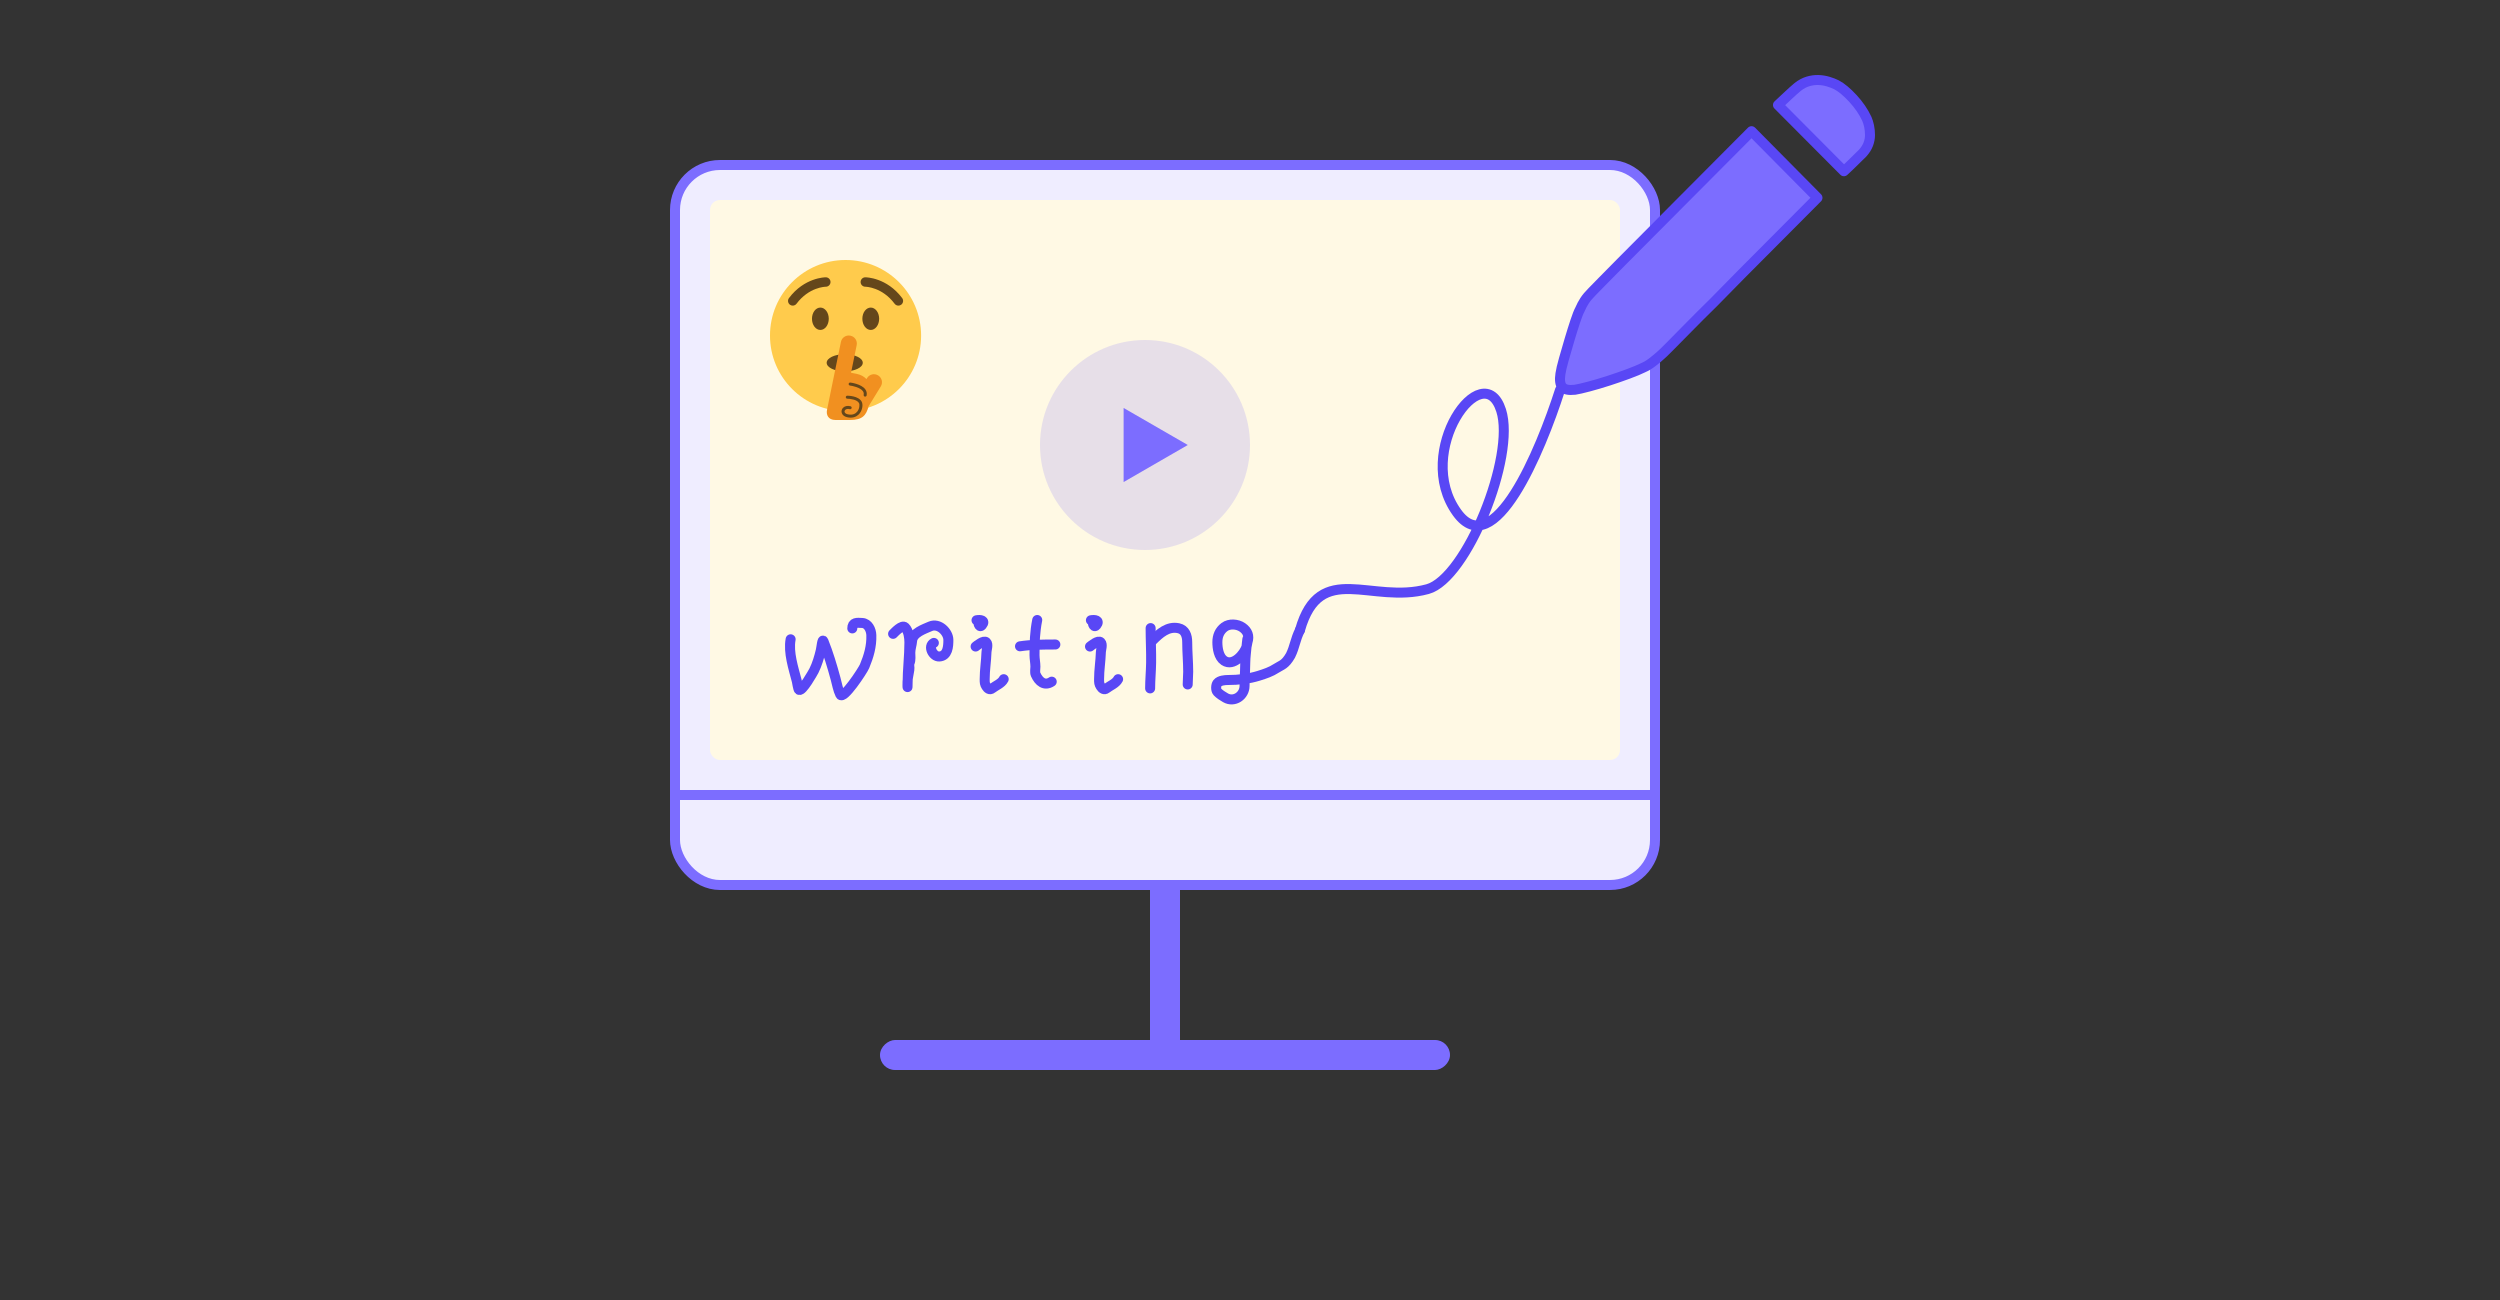 <svg fill="none" height="130" viewBox="0 0 250 130" width="250" xmlns="http://www.w3.org/2000/svg"><rect x="0" y="0" width="250" height="130" fill="#333333" stroke="none"/><rect fill="#7c6dff" height="23" rx="1.5" width="3" x="115" y="83"/><rect fill="#7c6dff" height="57" rx="1.5" transform="matrix(0 1 -1 0 249 -41)" width="3" x="145" y="104"/><rect fill="#efedff" height="72" rx="4.5" stroke="#7c6dff" width="98" x="67.5" y="16.5"/><rect fill="#fff9e4" height="56" rx="1" width="91" x="71" y="20"/><path d="m166 79h1v99h-1z" fill="#7c6dff" transform="matrix(0 1 -1 0 245 -87)"/><path d="m92.111 33.556c0 4.173-3.383 7.556-7.556 7.556-4.173 0-7.556-3.383-7.556-7.556 0-4.173 3.383-7.556 7.556-7.556 4.173 0 7.556 3.383 7.556 7.556z" fill="#ffcb4c"/><path d="m84.472 37.136c.997 0 1.805-.384 1.805-.858s-.808-.858-1.805-.858c-.997 0-1.805.384-1.805.858s.808.858 1.805.858z" fill="#65471b"/><path d="m87.822 37.547-.015-.009c-.373-.229-.865-.111-1.094.262l-.067.109c-.241-.25-.555-.433-.919-.507l-.622-.127.565-2.766c.087-.429-.192-.851-.62-.939l-.017-.004c-.429-.087-.851.192-.939.62l-.744 3.637-.007.033-.139.68-.001.004-.501 2.459c-.098.479.12 1 .842 1h1.454c1.246 0 1.616-.449 1.866-1.375l1.218-1.984c.229-.373.111-.865-.262-1.095z" fill="#f19020"/><path d="m86.515 39.663c-.009 0-.019-.001-.028-.003-.082-.015-.136-.094-.12-.176.026-.139-.001-.261-.083-.373-.262-.359-1.017-.522-1.286-.555-.083-.01-.142-.085-.132-.168.01-.083.082-.143.168-.132.045.005 1.099.138 1.493.676.133.181.178.386.136.608-.014.071-.077.122-.148.122zm-1.448 2.102c-.113 0-.236-.014-.37-.045-.271-.064-.462-.222-.524-.433-.052-.178-.004-.367.128-.504.172-.179.446-.237.753-.159.08.021.129.103.109.184-.021.08-.102.129-.184.109-.198-.051-.367-.022-.461.076-.057.059-.078.137-.057.21.031.105.142.187.304.225.524.123.815-.083.966-.278.226-.29.252-.683.172-.838-.188-.361-.911-.441-1.173-.441-.083 0-.151-.068-.151-.151 0-.083.068-.151.151-.151.046 0 1.13.007 1.441.604.136.26.097.778-.202 1.162-.137.175-.419.431-.903.431zm-2.19-9.889c0 .618-.376 1.12-.84 1.12-.464 0-.84-.501-.84-1.12 0-.618.376-1.119.84-1.119.464 0.0.84.501.84 1.119zm6.962-1.312c.099 0 .198-.031.283-.095.209-.156.251-.452.094-.661-1.54-2.054-3.596-2.078-3.683-2.078-.261 0-.472.212-.472.472 0 .26.21.471.47.472.074.001 1.685.04 2.93 1.7.092.123.234.189.378.189zm-3.603 1.312c0 .618.376 1.12.84 1.12.464 0 .84-.501.84-1.12 0-.618-.376-1.119-.84-1.119-.464 0-.84.501-.84 1.119zm-6.962-1.312c-.099 0-.198-.031-.283-.095-.208-.156-.251-.452-.094-.661 1.54-2.054 3.596-2.078 3.683-2.078.261 0 .472.212.472.472 0 .26-.21.471-.47.472-.074.001-1.685.04-2.93 1.7-.092.123-.234.189-.378.189z" fill="#65471b"/><g stroke="#5947f5"><path d="m156 39c-1.962 6.128-6.623 17.362-10.302 12.255-4.415-6.128 2.626-15.801 4.415-10.213 1.472 4.596-3.467 16.816-7.358 17.872-5.642 1.532-10.755-2.915-12.755 4.085" stroke-linecap="round"/><path d="m186.683 11.88c.094.213.17.461.229.744.059.283.088.579.088.885s-.059.614-.176.921c-.118.307-.306.602-.564.886-.282.283-.535.531-.758.744-.224.212-.418.401-.582.567-.188.189-.365.354-.529.496l-6.593-6.624c.282-.26.617-.573 1.004-.939.388-.366.712-.655.97-.868.329-.26.67-.443 1.023-.549.352-.106.699-.153 1.04-.142s.67.065.987.159c.317.094.593.201.828.319.494.26 1.041.714 1.64 1.364.599.649 1.064 1.328 1.393 2.037zm-27.466 17.285c.141-.142.47-.478.987-1.01s1.163-1.187 1.939-1.966l2.574-2.586 2.856-2.869 7.58-7.615 6.594 6.659-7.581 7.615-2.821 2.869c-.94.921-1.786 1.765-2.538 2.533-.752.767-1.375 1.399-1.869 1.895-.493.496-.787.779-.881.85-.235.212-.506.437-.811.673-.306.236-.623.425-.952.567-.329.165-.811.366-1.446.602-.634.236-1.298.466-1.992.691-.693.224-1.351.419-1.974.584s-1.087.272-1.393.319c-.635.071-1.058-.024-1.269-.283-.212-.26-.271-.697-.177-1.311.047-.331.159-.809.335-1.435.177-.626.365-1.275.564-1.948.2-.673.394-1.293.582-1.86.188-.567.341-.956.459-1.169.141-.331.299-.632.476-.903.176-.272.429-.573.758-.903z" fill="#7c6dff" stroke-linejoin="round"/><path d="m79.063 63.929c-.245 1.318.283 2.881.615 4.171.033.127.131.823.222.886.311.218 1.425-1.782 1.501-1.934.305-.611.519-1.335.675-1.995.075-.316.151-1.239.272-.937.489 1.222.863 2.478 1.209 3.748.137.5.241 1.126.474 1.592.286.572 2.244-2.396 2.428-2.841.422-1.023.708-1.984.675-3.103-.015-.52-.312-1.186-.907-1.219-.539-.03-.997-.085-.997.544" stroke-linecap="round"/><path d="m89.309 63.385c.17-.165.895-.959 1.199-.655.344.344.433 1.041.433 1.511 0 1.381-.181 2.741-.181 4.131 0 .896-.034-.235.02-.524.055-.298.103-.593.156-.887.038-.209-.062-.478.025-.675.133-.299.07-.691.07-1.018 0-.396.151-.795.181-1.179.065-.815 1.198-1.177 1.813-1.451.858-.381 1.813.563 1.813 1.36 0 .621-.051 1.605-.907 1.652-.645.036-1.175-1.044-.544-1.36" stroke-linecap="round"/><path d="m97.651 62.025c.367-.072.952-.012.544.499-.219.274-.363-.091-.363-.317" stroke-linecap="round"/><path d="m109.091 62.025c.367-.072.952-.012.544.499-.219.274-.363-.091-.363-.317" stroke-linecap="round"/><path d="m97.561 64.654c.123-.09.821-.68 1.068-.433.219.219.027.733.02.977-.026.908-.181 1.797-.181 2.72 0 .34.001.469.161.725.134.214.35.389.584.202.344-.275.944-.498 1.158-.927" stroke-linecap="round"/><path d="m109 64.654c.123-.09.821-.68 1.068-.433.219.219.027.733.02.977-.026.908-.181 1.797-.181 2.72 0 .34 0 .469.161.725.133.214.35.389.584.202.344-.275.944-.498 1.159-.927" stroke-linecap="round"/><path d="m102 64.63c1.097-.172 2.428-.181 3.536-.181" stroke-linecap="round"/><path d="m103.723 62c-.239 1.195-.272 2.282-.272 3.501 0 .409.09.77.09 1.169 0 .217-.069.569.021.771.322.725.892 1.205 1.611.725" stroke-linecap="round"/><path d="m115.062 62.809c0 1.159.067 2.315.05 3.477-.013.847-.099 1.713-.099 2.554" stroke-linecap="round"/><path d="m115.26 64.045c.699-.699 1.524-1.452 2.582-1.225.678.145.879.751.879 1.398 0 .986.098 1.973.098 2.964 0 .433-.049.84-.049 1.264" stroke-linecap="round"/><path d="m124.752 64.193c.197-.602.006-1.095-.519-1.458-.493-.342-1.295-.401-1.782-.036-.499.374-.714.902-.714 1.516 0 .607.126 1.487.681 1.857.909.606 2.007-.635 2.247-1.445.061-.208.087-.433.087-.651 0-.487-.118.967-.173 1.45-.063.554-.05 1.129-.076 1.686-.024.494-.047.982-.047 1.478 0 .973-1.026 1.69-1.901 1.189-.278-.159-.594-.356-.818-.593-.176-.186-.145-.684 0-.865.221-.276.748-.321 1.076-.321 1.025 0 2.067-.114 3.052-.42.637-.199 1.228-.392 1.788-.761.503-.331.847-.319 1.401-1.28.446-.912.446-1.539.946-2.539" stroke-linecap="round"/></g><circle cx="114.5" cy="44.5" fill="#6756ff" fill-opacity=".16" r="10.5"/><path d="m118.778 44.5-6.417 3.705v-7.409z" fill="#7c6dff"/></svg>